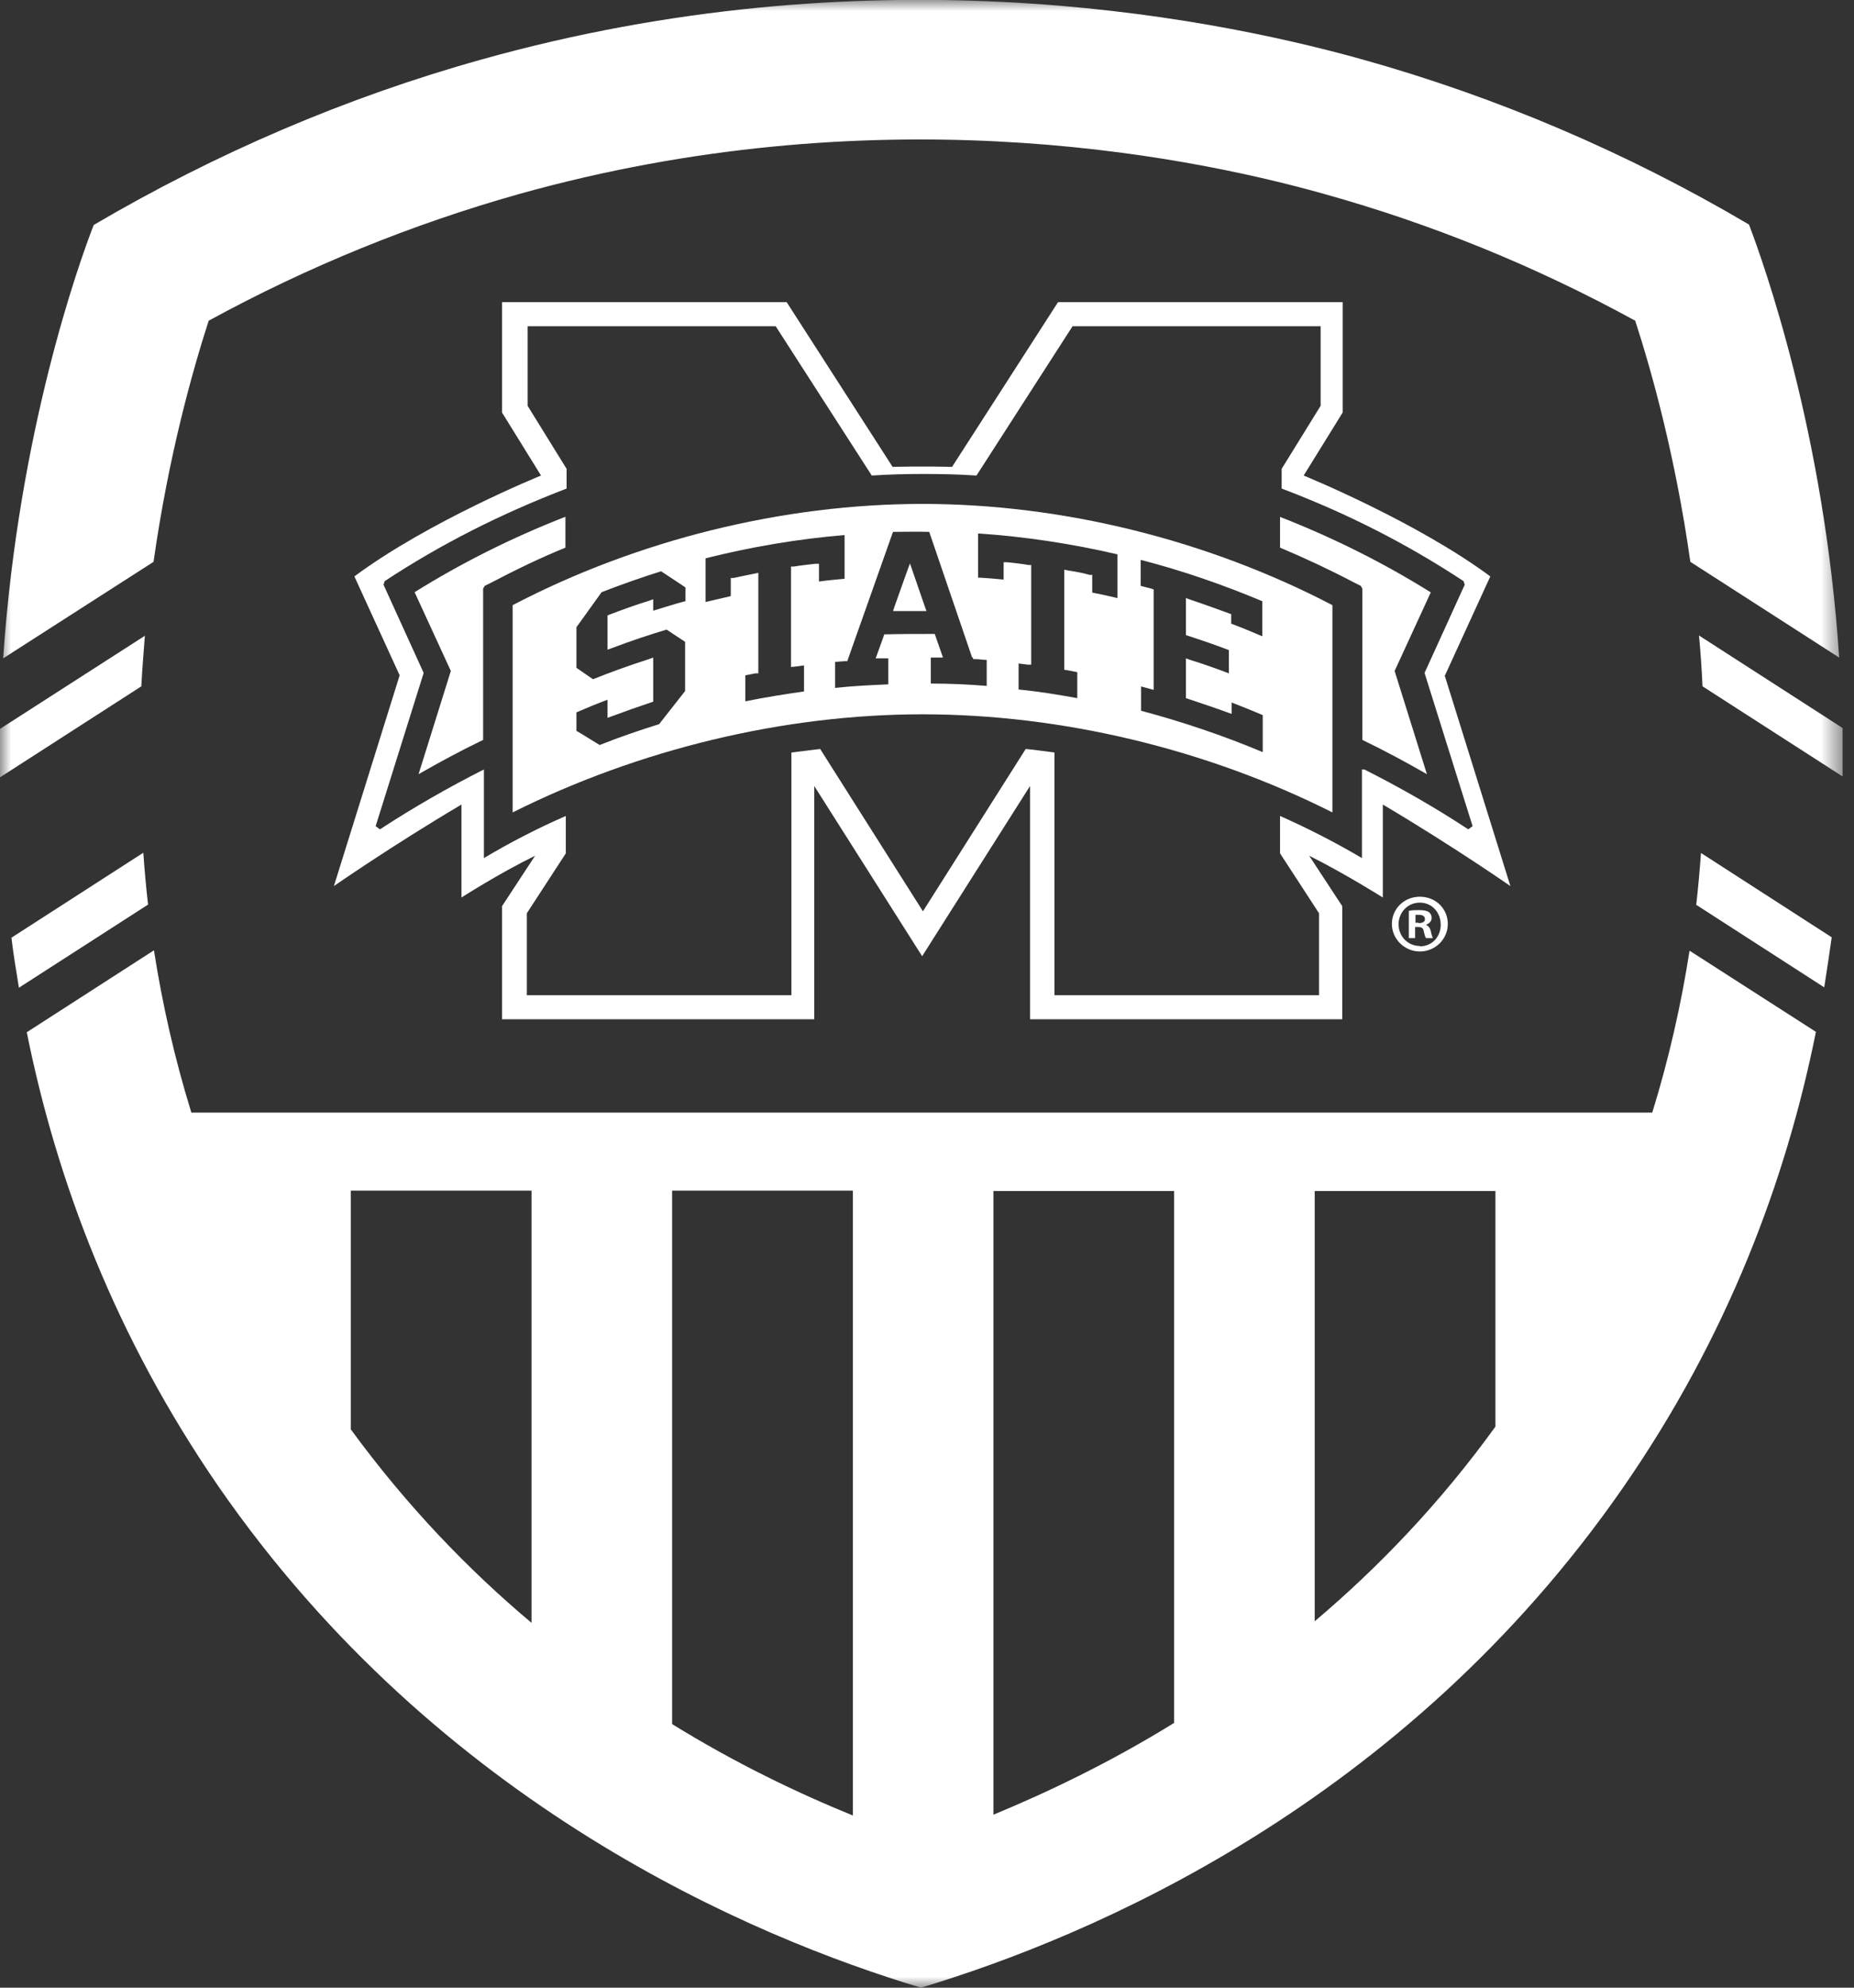 <svg width="84" height="90" viewBox="0 0 84 90" fill="none" xmlns="http://www.w3.org/2000/svg">
<rect x="0" y="0" width="84" height="90" fill="#333333" stroke="none"/>
<g clip-path="url(#clip0_4865_295496)">
<mask id="mask0_4865_295496" style="mask-type:luminance" maskUnits="userSpaceOnUse" x="0" y="0" width="84" height="90">
<path d="M83.489 0H0V90H83.489V0Z" fill="white"/>
</mask>
<g mask="url(#mask0_4865_295496)">
<path d="M9.455 14.521C13.932 12.077 18.66 10.151 23.548 8.777C39.407 4.353 53.179 6.868 59.976 8.777C64.846 10.133 69.556 12.042 74.087 14.521C74.836 16.823 75.907 20.658 76.585 25.439L83.328 29.774C82.65 19.516 79.885 11.863 79.243 10.168C73.712 6.904 67.808 4.388 61.671 2.676C54.232 0.607 39.157 -2.159 21.817 2.694C15.681 4.406 9.776 6.94 4.246 10.186C3.586 11.881 0.838 19.534 0.143 29.81L6.957 25.439C7.635 20.658 8.706 16.84 9.455 14.521Z" fill="white"/>
<path d="M6.476 38.622L0.518 42.458C0.607 43.207 0.732 43.956 0.857 44.723L6.708 40.959C6.619 40.174 6.547 39.389 6.494 38.622H6.476Z" fill="white"/>
<path d="M6.583 28.775L0 33.003C0 33.734 0 34.466 0 35.197L6.404 31.076C6.44 30.291 6.511 29.524 6.565 28.775H6.583Z" fill="white"/>
</g>
<path d="M76.835 40.959L82.651 44.706C82.775 43.938 82.882 43.189 82.99 42.44L77.067 38.622C77.013 39.389 76.942 40.174 76.853 40.959H76.835Z" fill="white"/>
<mask id="mask1_4865_295496" style="mask-type:luminance" maskUnits="userSpaceOnUse" x="0" y="0" width="84" height="90">
<path d="M83.489 0H0V90H83.489V0Z" fill="white"/>
</mask>
<g mask="url(#mask1_4865_295496)">
<path d="M67.754 64.596C65.239 68.075 62.438 70.983 59.566 73.409V53.928H67.754V64.596ZM53.197 78.012C50.307 79.796 47.506 81.134 45.009 82.168V53.928H53.197V78.012ZM38.64 82.204C36.142 81.187 33.342 79.849 30.452 78.065V53.911H38.64V82.186V82.204ZM24.083 73.481C21.211 71.072 18.428 68.182 15.895 64.721V53.911H24.083V73.463V73.481ZM74.89 50.378H8.67C7.903 47.899 7.35 45.437 6.975 43.029L1.213 46.739C2.569 53.483 5.227 60.529 9.901 67.308C19.891 81.74 34.109 87.716 41.726 90C49.344 87.716 63.58 81.74 73.57 67.308C78.261 60.529 80.919 53.465 82.275 46.721L76.549 43.046C76.174 45.455 75.621 47.917 74.854 50.396L74.89 50.378Z" fill="white"/>
<path d="M77.137 31.076L83.488 35.161C83.488 34.412 83.488 33.681 83.488 32.967L76.977 28.775C77.048 29.524 77.101 30.291 77.137 31.076Z" fill="white"/>
</g>
<path d="M61.707 34.84V38.854C60.529 38.159 59.281 37.516 57.996 36.946V38.64L59.762 41.352V45.062H47.774V34.073C47.346 34.02 46.9 33.949 46.472 33.913L41.816 41.263L37.16 33.913C36.714 33.966 36.285 34.02 35.857 34.073V45.062H23.869V41.352L25.635 38.64V36.946C24.333 37.516 23.084 38.159 21.925 38.854V34.84C20.301 35.661 18.714 36.571 17.215 37.552L17.019 37.409L19.195 30.47L17.376 26.474L17.429 26.313C19.98 24.636 22.656 23.28 25.671 22.121V21.229L23.905 18.375V14.771H35.144L39.497 21.532C40.282 21.479 41.084 21.461 41.869 21.461C42.654 21.461 43.457 21.479 44.242 21.532L48.595 14.771H59.834V18.375L58.068 21.229V22.121C61.082 23.263 63.758 24.636 66.309 26.313L66.363 26.474L64.543 30.47L66.72 37.409L66.523 37.552C65.007 36.553 63.437 35.661 61.814 34.84H61.707ZM65.471 30.577L67.522 26.099C64.151 23.602 59.066 21.532 59.066 21.532L60.833 18.678V13.683H47.935L43.136 21.14C41.727 21.104 40.442 21.14 40.442 21.14L35.643 13.683H22.745V18.678L24.512 21.532C24.512 21.532 19.445 23.584 16.056 26.099L18.107 30.577L15.128 40.121C15.128 40.121 17.715 38.319 20.908 36.428V40.638C20.908 40.638 22.603 39.55 24.244 38.747L22.745 41.031V46.151H36.892V35.59L41.78 43.296L46.668 35.59V46.151H60.815V41.031L59.316 38.747C60.958 39.568 62.652 40.638 62.652 40.638V36.428C65.846 38.319 68.432 40.121 68.432 40.121L65.453 30.577H65.471Z" fill="white"/>
<path d="M40.674 27.669C41.031 27.669 41.406 27.669 41.762 27.669H41.976L41.905 27.473L41.37 25.921L41.227 25.511L41.084 25.903L40.531 27.455L40.46 27.669H40.674Z" fill="white"/>
<path d="M44.063 29.756L44.099 29.845H44.206C44.366 29.845 44.527 29.881 44.705 29.881V31.058C43.867 30.987 43.011 30.951 42.172 30.951V29.774H42.511H42.725L42.35 28.704H42.243C41.548 28.704 40.87 28.704 40.174 28.721H40.067L39.675 29.81H39.906H40.245V30.987C39.443 31.023 38.64 31.058 37.837 31.148V29.97L38.301 29.935H38.39L38.426 29.828L40.459 24.083C40.995 24.083 41.548 24.065 42.101 24.083L44.045 29.774L44.063 29.756ZM44.331 24.155C46.436 24.297 48.559 24.618 50.628 25.1V27.08C50.253 26.991 49.861 26.902 49.486 26.831V26.028H49.361C49.058 25.939 48.737 25.885 48.398 25.831L48.22 25.796V30.327L48.344 30.345L48.808 30.434V31.611C47.934 31.451 47.042 31.308 46.15 31.219V30.042L46.561 30.095H46.721V29.952V25.582H46.596C46.293 25.528 45.972 25.493 45.633 25.457H45.472V26.242C45.08 26.206 44.705 26.171 44.313 26.153V24.172L44.331 24.155ZM51.681 31.076L52.073 31.183L52.269 31.237V31.041V26.688L52.162 26.652L51.681 26.527V25.35C53.554 25.831 55.409 26.474 57.193 27.223V28.811C56.729 28.614 56.265 28.418 55.783 28.24V27.812L55.694 27.776C55.106 27.562 54.517 27.348 53.928 27.152L53.732 27.08V28.757L53.839 28.793C54.446 28.989 55.07 29.203 55.676 29.435V30.488C55.106 30.273 54.517 30.059 53.928 29.881L53.732 29.81V31.611L53.839 31.647C54.428 31.843 55.017 32.04 55.605 32.254L55.801 32.325V31.808C56.265 31.986 56.747 32.182 57.211 32.379V34.056C55.427 33.306 53.572 32.682 51.698 32.182V31.005L51.681 31.076ZM36.927 25.528C36.624 25.564 36.285 25.6 35.964 25.653H35.839V30.202L36.017 30.184L36.428 30.131V31.308C35.536 31.433 34.662 31.576 33.77 31.754V30.577L34.233 30.488H34.358V30.345V25.939L34.18 25.974C33.841 26.046 33.538 26.099 33.234 26.171H33.11V26.991C32.735 27.08 32.343 27.169 31.968 27.259V25.279C34.037 24.761 36.142 24.404 38.265 24.226V26.206C37.873 26.242 37.48 26.277 37.106 26.331V25.528H36.945H36.927ZM31.04 27.223C30.559 27.348 30.077 27.508 29.595 27.651V27.134L29.399 27.205C28.81 27.384 28.222 27.598 27.615 27.829L27.526 27.865V29.417L27.722 29.346C28.614 29.007 29.435 28.739 30.202 28.507L31.04 29.061V31.29L29.863 32.789C28.953 33.074 28.061 33.378 27.169 33.734C26.812 33.52 26.456 33.288 26.117 33.092V32.254C26.58 32.057 27.044 31.861 27.526 31.683V32.504L27.722 32.432C28.293 32.218 28.899 32.004 29.488 31.808L29.595 31.772V29.774L29.399 29.845C28.507 30.131 27.669 30.434 26.866 30.755L26.117 30.238V28.4L27.258 26.813C28.132 26.474 29.042 26.153 29.952 25.867C30.309 26.099 30.683 26.349 31.058 26.599V27.241L31.04 27.223ZM23.227 27.401V36.785C28.935 33.931 35.5 32.343 41.797 32.343C48.095 32.343 54.66 33.913 60.368 36.785V27.401C54.695 24.44 48.113 22.817 41.797 22.817C35.482 22.817 28.899 24.44 23.227 27.401Z" fill="white"/>
<path d="M64.811 26.813C62.688 25.492 60.458 24.369 57.996 23.405V24.797C59.138 25.278 60.244 25.796 61.332 26.367L61.653 26.527L61.724 26.652V33.502C62.724 33.984 63.687 34.501 64.65 35.054L63.187 30.381L64.829 26.813H64.811Z" fill="white"/>
<path d="M25.6 23.405C23.138 24.369 20.908 25.492 18.785 26.813L20.426 30.381L18.964 35.054C19.927 34.501 20.89 33.984 21.889 33.502V26.652L21.961 26.527L22.282 26.367C23.37 25.796 24.476 25.261 25.618 24.797V23.405H25.6Z" fill="white"/>
<path d="M64.275 41.78H64.132V41.423C64.132 41.423 64.222 41.423 64.293 41.423C64.471 41.423 64.561 41.495 64.561 41.62C64.561 41.744 64.436 41.798 64.275 41.798V41.78ZM64.614 41.869C64.757 41.816 64.864 41.709 64.864 41.566C64.864 41.441 64.81 41.352 64.739 41.298C64.65 41.245 64.543 41.209 64.311 41.209C64.115 41.209 63.954 41.209 63.829 41.245V42.476H64.115V41.976H64.257C64.418 41.976 64.489 42.03 64.507 42.173C64.543 42.315 64.561 42.422 64.614 42.476H64.917C64.917 42.476 64.864 42.351 64.828 42.173C64.792 42.012 64.721 41.923 64.596 41.869H64.614Z" fill="white"/>
<path d="M64.329 42.833C63.776 42.833 63.366 42.386 63.366 41.851C63.366 41.316 63.776 40.87 64.329 40.87C64.882 40.87 65.275 41.316 65.275 41.869C65.275 42.422 64.882 42.85 64.329 42.85V42.833ZM64.329 40.602C63.615 40.602 63.062 41.156 63.062 41.834C63.062 42.511 63.633 43.082 64.329 43.082C65.025 43.082 65.596 42.529 65.596 41.834C65.596 41.138 65.043 40.602 64.329 40.602Z" fill="white"/>
</g>
<defs>
<clipPath id="clip0_4865_295496">
<rect width="83.489" height="90" fill="white"/>
</clipPath>
</defs>
</svg>
